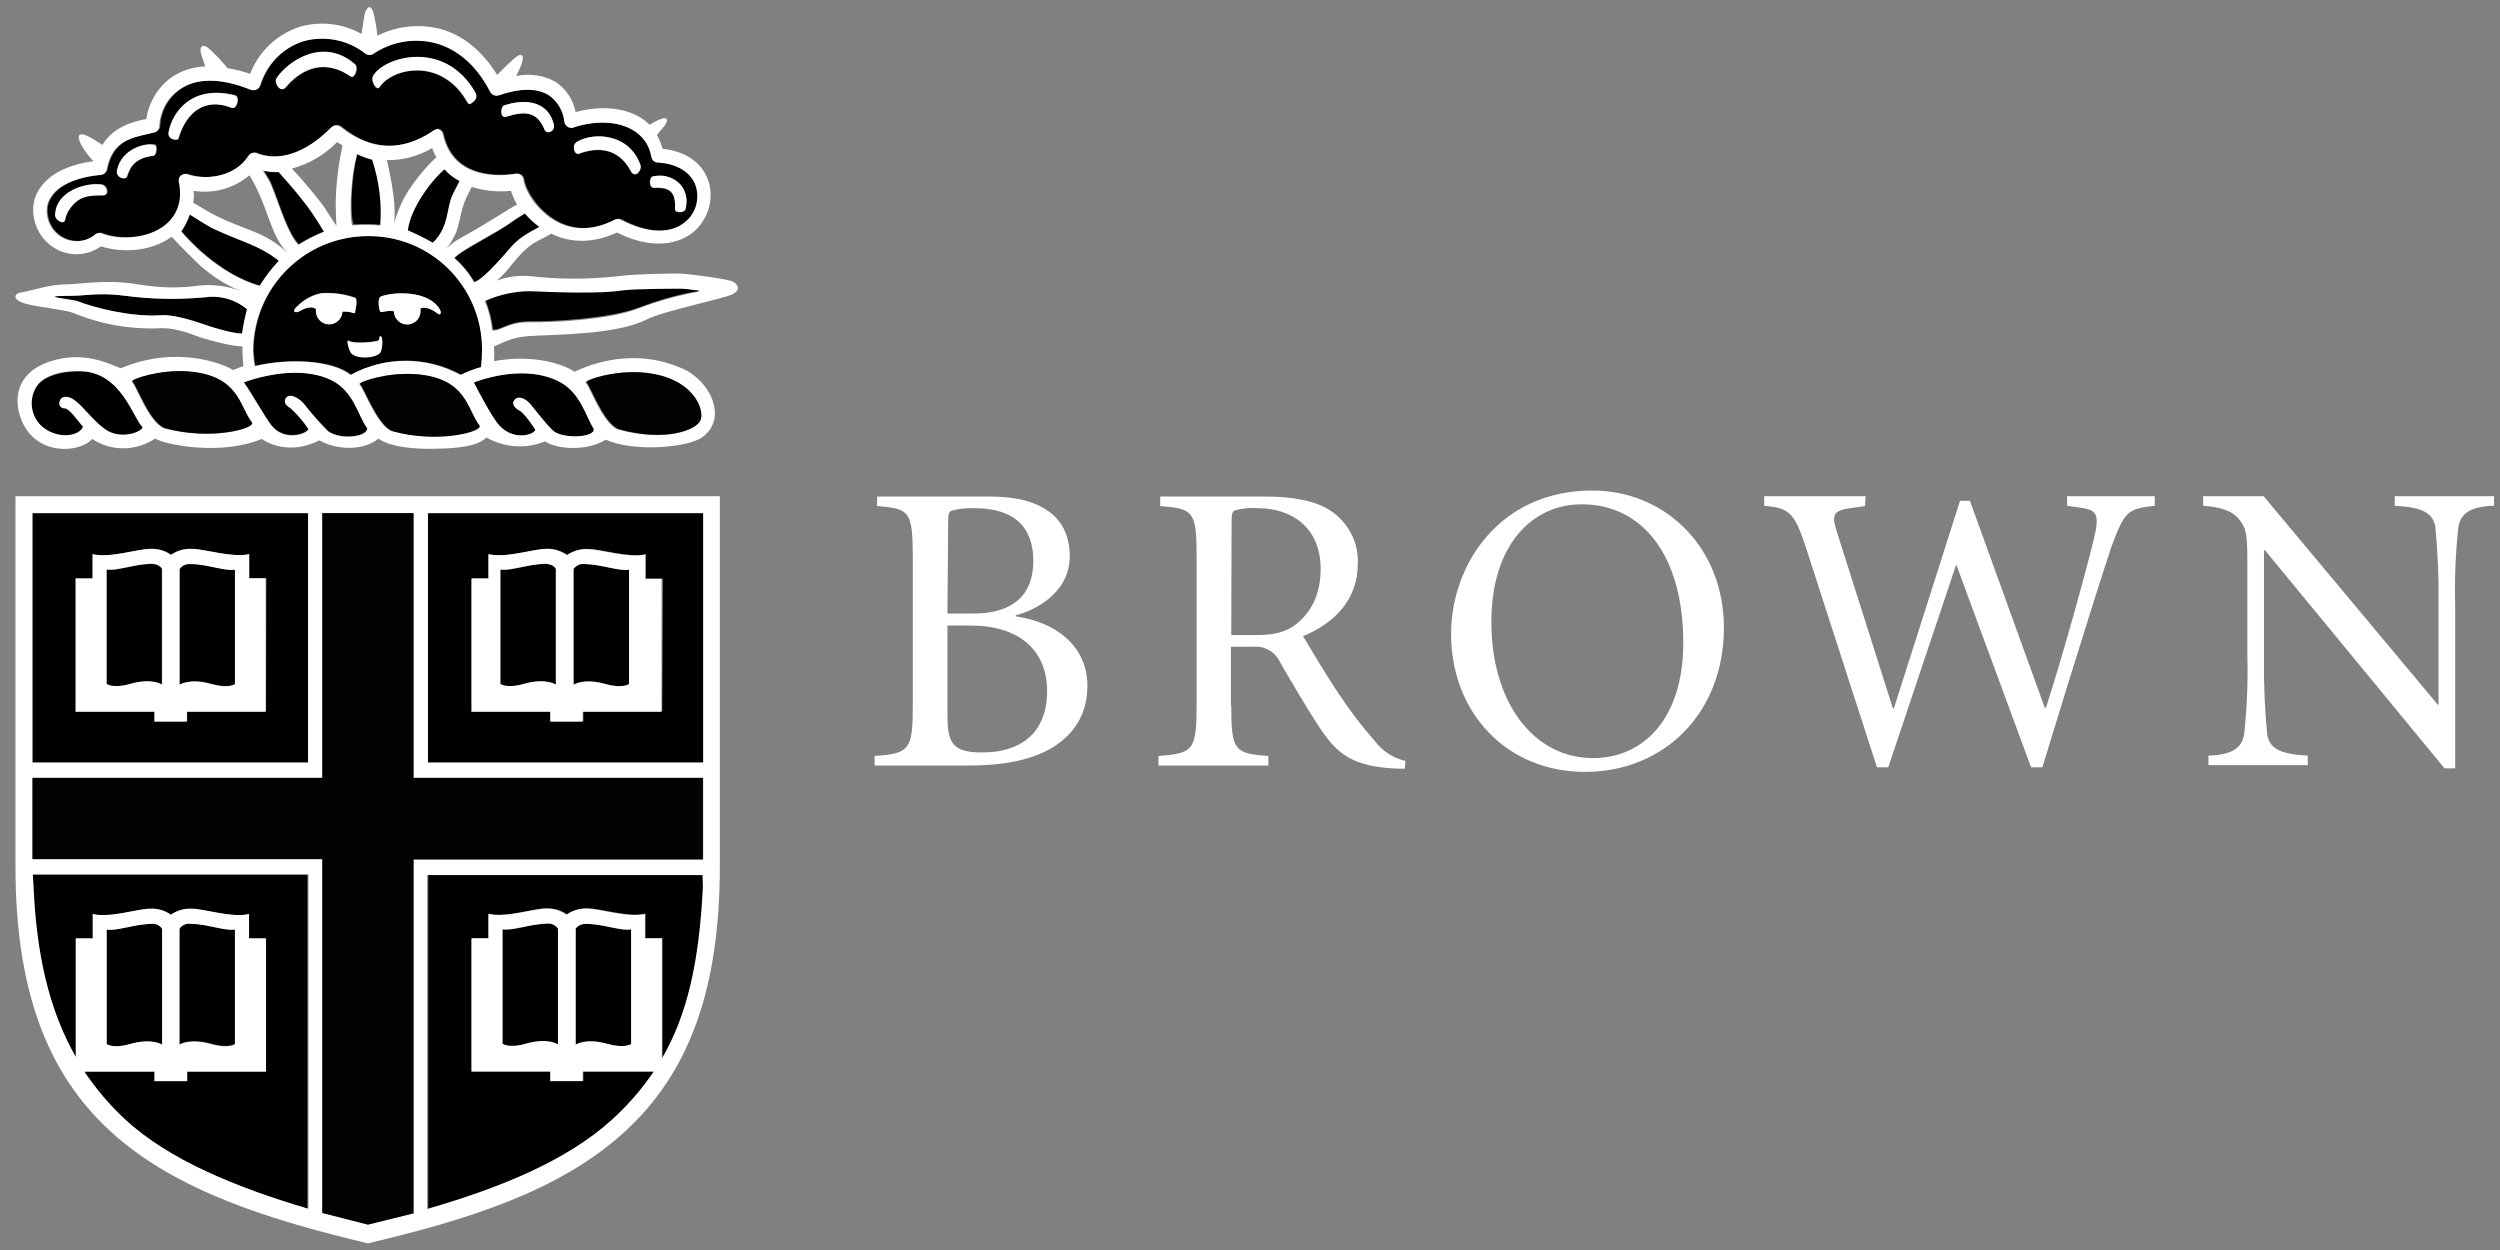 <svg xmlns="http://www.w3.org/2000/svg" width="152" height="76" viewBox="0 0 152 76" fill="none"><rect x="0" y="0" width="152" height="76" fill="#808080" stroke="none"/><path fill-rule="evenodd" clip-rule="evenodd" d="M149.274 46.715H148.629L137.713 33.457H137.649V39.86C137.627 41.45 137.692 43.062 137.842 44.63C137.971 45.512 138.637 45.855 140.313 45.941V46.522H134.275V45.941C135.65 45.898 136.317 45.512 136.445 44.63C136.617 43.04 136.682 41.45 136.639 39.86V34.402C136.639 32.597 136.617 32.189 136.166 31.609C135.715 31.028 135.006 30.835 133.953 30.749V30.169H137.627L148.221 42.847H148.264V36.83C148.286 35.24 148.221 33.629 148.071 32.06C147.942 31.179 147.254 30.835 145.599 30.749V30.169H151.638V30.749C150.262 30.792 149.596 31.179 149.467 32.06C149.295 33.65 149.231 35.24 149.274 36.83V46.715ZM113.388 30.77L112.615 30.878C111.476 31.028 111.326 31.243 111.691 32.361L115.086 43.062H115.151L119.169 30.448H119.77L124.326 43.04H124.39C125.422 39.86 126.883 34.553 127.313 32.748C127.657 31.286 127.528 30.985 126.41 30.857L125.68 30.749V30.169H131.009V30.749C129.354 30.942 129.182 31.05 128.344 33.328C128.129 33.951 126.281 39.731 124.176 46.65H123.488L118.954 34.359L118.911 34.402L114.807 46.65H114.119L109.757 33.156C109.069 31.071 108.704 30.899 107.264 30.749V30.169H113.431L113.388 30.77ZM96.155 30.663C93.189 30.663 90.675 33.091 90.675 37.819C90.675 42.675 93.211 46.092 96.864 46.092C99.872 46.092 102.343 43.749 102.343 39.087C102.343 33.629 99.743 30.642 96.155 30.663ZM104.815 38.141C104.815 43.384 101.162 46.93 96.37 46.93C91.578 46.93 88.226 43.298 88.226 38.549C88.226 34.316 91.191 29.825 96.799 29.825C101.14 29.804 104.793 33.177 104.815 38.141ZM74.86 38.614H76.321C77.353 38.614 78.148 38.485 78.835 37.926C79.91 37.067 80.296 35.842 80.296 34.596C80.296 31.952 78.384 30.899 76.514 30.899C76.042 30.857 75.569 30.899 75.096 31.028C74.946 31.071 74.881 31.2 74.881 31.716L74.86 38.614ZM74.86 42.89C74.86 45.641 75.053 45.812 77.116 45.963V46.543H70.433V45.963C72.539 45.812 72.754 45.619 72.754 42.89V33.843C72.754 31.093 72.561 30.921 70.541 30.77V30.19H76.923C78.534 30.19 79.974 30.427 80.898 31.05C81.972 31.759 82.617 32.984 82.553 34.273C82.553 36.358 81.263 37.84 79.222 38.678C79.673 39.43 80.705 41.171 81.457 42.267C82.101 43.234 82.789 44.158 83.563 45.017C84.014 45.641 84.68 46.092 85.454 46.264L85.411 46.736H85.067C82.187 46.65 81.285 45.769 80.339 44.394C79.566 43.255 78.491 41.407 77.804 40.225C77.524 39.624 76.88 39.258 76.214 39.323H74.838V42.89H74.86ZM57.605 38.034V43.513C57.605 45.211 57.949 45.769 59.775 45.748C61.881 45.748 63.664 44.695 63.664 42.03C63.664 39.28 61.645 38.034 59.066 38.034H57.605ZM57.605 37.303H59.195C61.602 37.303 62.826 36.164 62.826 34.101C62.826 32.597 62.203 30.899 59.238 30.899C58.765 30.878 58.314 30.921 57.863 31.05C57.712 31.093 57.648 31.2 57.648 31.695L57.605 37.303ZM60.054 30.19C61.859 30.19 62.891 30.491 63.729 31.071C64.567 31.652 65.04 32.576 65.04 33.822C65.04 36.035 62.955 37.11 61.752 37.41V37.475C64.051 37.797 66.114 39.172 66.114 41.708C66.114 43.492 65.233 44.76 63.772 45.576C62.483 46.264 60.871 46.543 58.959 46.543H53.178V45.963C55.284 45.812 55.499 45.619 55.499 42.89V33.843C55.477 31.093 55.327 30.921 53.328 30.77V30.19H60.054Z" fill="white"></path><path fill-rule="evenodd" clip-rule="evenodd" d="M42.283 17.577C42.004 17.534 41.703 17.512 41.424 17.491C41.037 17.491 38.545 17.491 37.857 17.598C36.46 17.813 33.753 17.706 32.27 17.641C31.325 17.641 30.379 17.834 29.519 18.243C29.756 18.823 29.906 19.425 29.971 20.026C30.443 20.112 30.895 19.511 32.248 19.532C33.645 19.553 37.105 19.36 38.845 18.694C39.92 18.286 41.016 17.963 42.133 17.748C42.413 17.727 42.885 17.684 42.283 17.577ZM16.97 15.836C15.767 14.869 14.649 14.654 12.887 13.838C12.501 13.644 12.135 13.408 11.792 13.171C11.749 13.129 11.663 13.085 11.555 13.021C11.448 13.386 11.276 13.73 11.04 14.053C11.319 14.396 13.296 16.653 15.81 17.362C16.154 16.825 16.541 16.309 16.97 15.836ZM15.058 18.801C14.349 18.221 13.446 17.942 12.544 18.071C10.911 18.221 9.277 18.2 7.666 17.985C6.119 17.77 5.152 17.985 4.378 17.985C2.014 17.985 4.443 18.2 4.722 18.307C5.839 18.737 8.074 19.296 9.836 19.167C10.696 19.102 12.135 19.64 12.372 19.704C12.995 19.94 14.155 20.306 14.778 20.284C14.843 19.79 14.929 19.296 15.058 18.801ZM31.948 12.978C31.776 13.085 31.346 13.322 31.195 13.451C30.229 14.181 28.144 15.17 27.65 15.686C28.123 16.094 28.531 16.588 28.853 17.147C29.09 17.147 29.756 16.61 31.11 15.02C31.539 14.525 31.991 14.246 32.829 13.795C32.506 13.558 32.206 13.279 31.948 12.978ZM27.027 10.292C26.21 10.98 24.964 12.656 24.792 14.009C25.329 14.224 25.823 14.482 26.318 14.762C27.328 13.773 27.113 12.677 27.521 11.839C27.65 11.56 27.8 11.28 27.951 11.023C27.607 10.829 27.285 10.593 27.027 10.292ZM29.326 21.316C29.369 17.512 26.318 14.396 22.514 14.353C22.471 14.353 22.428 14.353 22.385 14.353C18.539 14.353 15.423 17.469 15.423 21.316C15.445 21.638 15.466 21.939 15.53 22.24C17.529 21.767 20.194 21.853 21.354 22.777C23.438 21.638 25.952 21.638 28.037 22.777C28.424 22.583 28.853 22.433 29.283 22.304C29.305 21.982 29.326 21.638 29.326 21.316ZM20.838 18.93C20.817 19.382 20.43 19.725 20 19.704C19.549 19.683 19.205 19.296 19.227 18.866V18.78C19.162 18.672 18.797 18.565 18.26 18.887C17.98 19.059 17.679 18.93 18.152 18.544C18.539 18.178 19.012 17.92 19.549 17.813C20.258 17.77 20.946 17.856 21.612 18.092C21.784 18.157 21.612 19.038 21.569 19.038C21.332 18.952 21.096 18.909 20.838 18.93ZM23.159 21.358C23.009 21.767 21.547 21.896 21.289 21.358C21.182 21.144 21.032 20.585 21.225 20.714C21.547 20.907 22.729 20.778 22.944 20.714C23.159 20.649 23.009 20.392 23.137 20.434C23.266 20.434 23.288 20.972 23.159 21.358ZM26.597 19.059C26.232 18.759 25.759 18.63 25.566 18.759V18.823C25.609 19.274 25.308 19.661 24.857 19.725C24.405 19.768 24.018 19.468 23.954 19.016C23.954 18.995 23.954 18.995 23.954 18.973V18.93C23.675 18.844 23.202 18.995 23.137 18.973C23.073 18.952 22.901 18.135 23.159 18.028C23.846 17.748 26.103 17.598 26.769 18.866C26.833 19.016 26.79 19.21 26.597 19.059ZM23.159 13.666C23.266 12.312 23.094 10.958 22.665 9.669C22.342 9.583 22.041 9.475 21.741 9.325C21.547 10.099 21.44 10.872 21.397 11.667C21.354 12.355 21.375 13.408 21.504 13.644C22.041 13.601 22.622 13.601 23.159 13.666ZM16.025 10.335L16.369 10.894C16.755 11.56 17.378 14.031 18.174 14.848C18.668 14.525 19.205 14.267 19.742 14.053C19.42 13.515 19.076 12.978 18.711 12.484C17.765 11.216 17.078 10.55 16.992 10.421C16.669 10.421 16.347 10.399 16.025 10.335Z" fill="black"></path><path fill-rule="evenodd" clip-rule="evenodd" d="M30.551 56.514V63.497C30.551 63.497 30.916 63.776 31.969 63.497C33.323 63.11 33.925 63.54 33.925 63.54V56.471C33.774 56.234 33.473 56.127 33.215 56.17C32.184 56.191 31.153 56.621 30.551 56.514ZM33.087 34.294C32.055 34.316 31.024 34.746 30.422 34.638V41.622C30.422 41.622 30.809 41.901 31.84 41.622C33.194 41.235 33.796 41.665 33.796 41.665V34.595C33.796 34.595 33.645 34.273 33.087 34.294ZM34.999 56.471V63.519C34.999 63.519 35.601 63.089 36.954 63.476C37.986 63.776 38.373 63.476 38.373 63.476V56.514C37.771 56.621 36.761 56.213 35.708 56.17C35.149 56.148 34.999 56.471 34.999 56.471ZM9.858 63.497V56.471C9.707 56.234 9.406 56.127 9.149 56.17C8.117 56.191 7.086 56.621 6.484 56.514V63.497C6.484 63.497 6.849 63.776 7.902 63.497C9.256 63.11 9.858 63.519 9.858 63.497ZM11.641 34.316C11.362 34.273 11.082 34.38 10.932 34.617V41.622C10.932 41.622 11.534 41.192 12.887 41.579C13.919 41.88 14.306 41.579 14.306 41.579V34.617C13.704 34.724 12.694 34.316 11.641 34.273M35.579 34.294C35.3 34.252 35.02 34.359 34.87 34.595V41.622C34.87 41.622 35.472 41.192 36.825 41.579C37.857 41.88 38.244 41.579 38.244 41.579V34.617C37.642 34.746 36.632 34.337 35.579 34.294ZM12.866 63.454C13.897 63.755 14.284 63.454 14.284 63.454V56.492C13.682 56.599 12.673 56.191 11.62 56.148C11.34 56.105 11.061 56.213 10.911 56.449V63.497C10.889 63.497 11.491 63.089 12.866 63.454ZM9.127 34.294C8.096 34.316 7.064 34.746 6.462 34.638V41.622C6.462 41.622 6.849 41.901 7.881 41.622C9.234 41.235 9.836 41.665 9.836 41.665V34.595C9.836 34.595 9.686 34.273 9.127 34.294ZM20.108 23.078C18.646 22.39 16.562 22.626 14.821 23.228C15.294 23.873 16.111 25.377 16.519 25.871C17.314 26.838 18.689 26.344 18.754 26.064C18.453 25.592 18.066 25.162 17.636 24.775C17.378 24.625 17.228 24.388 17.378 24.195C17.615 23.851 18.195 24.195 18.496 24.56C18.947 25.14 19.441 25.699 19.957 26.215C20.817 26.795 22.45 26.494 22.299 26C21.762 25.269 21.504 23.744 20.108 23.078ZM30.401 25.914C31.282 26.817 32.485 26.43 32.549 26.129C32.442 25.957 31.883 25.119 31.561 24.947C31.303 24.797 31.11 24.56 31.26 24.345C31.496 24.002 31.991 24.238 32.291 24.625C32.592 24.99 33.452 26.108 33.753 26.279C34.526 26.709 36.245 26.559 36.095 26.064C35.622 25.312 35.3 23.808 33.882 23.142C32.42 22.454 30.529 22.626 28.789 23.25C29.133 23.873 29.949 25.463 30.401 25.914ZM4.915 22.583C3.626 22.562 2.573 22.927 2.186 23.572C1.671 24.453 1.95 25.57 2.788 26.129C3.905 26.795 4.958 26.365 5.044 25.957C4.743 25.613 4.206 24.84 3.927 24.84C3.497 24.84 3.54 24.281 3.841 24.174C4.593 23.937 5.302 25.334 6.377 26.108C7.322 26.795 8.676 26.279 8.676 26.021C8.096 25.463 7.408 22.648 4.915 22.583ZM11.082 10.636C11.211 10.55 11.362 10.528 11.491 10.593C12.673 10.98 14.37 10.722 15.165 9.454C15.273 9.282 15.488 9.218 15.681 9.304C16.497 9.647 18.174 9.798 20.215 7.713C20.387 7.563 20.623 7.563 20.795 7.713C22.579 9.153 24.448 9.239 26.339 7.971C26.447 7.885 26.597 7.799 26.726 7.842C26.855 7.907 26.962 8.014 26.984 8.143C27.585 10.937 30.508 10.679 31.389 10.55C31.625 10.507 31.84 10.657 31.883 10.894C31.969 11.538 32.7 12.806 33.946 13.472C35.02 14.031 36.181 13.988 37.427 13.343C37.556 13.279 37.706 13.279 37.814 13.343C39.404 14.181 40.822 14.246 41.725 13.472C42.348 12.957 42.606 12.097 42.37 11.302C42.09 10.464 41.252 9.927 40.049 9.862C39.855 9.862 39.683 9.712 39.662 9.518C39.554 8.852 39.146 8.251 38.566 7.907C37.642 7.348 36.267 7.284 34.913 7.735C34.698 7.799 34.44 7.692 34.376 7.456C34.376 7.434 34.354 7.413 34.354 7.391C34.29 6.725 33.946 6.123 33.387 5.758C32.7 5.328 31.668 5.35 30.358 5.779C30.164 5.844 29.949 5.758 29.842 5.565C29.025 3.974 27.865 2.965 26.49 2.599C25.2 2.277 23.846 2.513 22.751 3.244C22.6 3.351 22.407 3.351 22.256 3.244C21.182 2.406 19.785 2.105 18.474 2.492C17.207 2.9 16.24 3.91 15.853 5.178C15.767 5.393 15.53 5.522 15.316 5.436H15.294C13.425 4.684 11.899 4.705 10.868 5.5C10.223 5.994 9.815 6.746 9.75 7.563C9.772 7.778 9.643 7.971 9.428 8.036L8.977 8.143C7.945 8.38 6.871 8.616 6.548 10.271C6.505 10.464 6.355 10.593 6.183 10.614C4.378 10.786 3.196 11.474 2.938 12.441C2.788 13.171 3.089 13.945 3.733 14.353C4.4 14.783 5.259 14.74 5.861 14.224C5.968 14.138 6.14 14.117 6.269 14.181C7.322 14.59 9.041 14.504 10.094 13.666C10.846 13.064 11.147 12.162 10.975 11.001C10.954 10.851 10.996 10.7 11.125 10.614L11.082 10.636ZM39.683 10.743C40.758 10.485 42.047 11.28 41.682 12.72C41.617 12.978 41.016 12.978 41.037 12.72C41.123 11.517 40.543 11.409 39.748 11.431C39.426 11.431 39.447 10.786 39.683 10.743ZM35.106 8.616C36.138 8.014 38.287 8.122 38.953 10.034C39.06 10.357 38.63 10.915 38.373 10.421C37.578 8.938 36.267 8.96 35.192 9.368C34.934 9.432 34.72 8.831 35.106 8.616ZM30.615 6.424C31.582 6.08 33.237 5.93 33.667 7.542C33.796 7.993 33.237 8.208 33.108 7.885C32.657 6.725 31.819 6.768 30.809 7.09C30.358 7.241 30.486 6.467 30.615 6.424ZM22.708 4.598C23.395 3.459 27.048 2.406 28.896 5.629C29.09 5.973 28.832 6.188 28.617 6.317C28.466 6.424 28.381 6.188 28.273 6.016C26.683 3.502 23.804 4.168 23.052 5.328C22.901 5.565 22.471 4.92 22.686 4.598H22.708ZM16.82 4.791C17.465 3.781 19.656 2.212 21.612 3.931C21.827 4.125 21.569 4.834 21.332 4.662C19.549 3.437 18.152 4.426 17.4 5.307C17.056 5.715 16.669 5.027 16.82 4.791ZM6.334 11.861C5.581 11.861 5.001 11.861 4.464 12.441C3.927 13.021 4.034 13.386 3.927 13.472C3.819 13.558 3.39 13.365 3.39 13.064C3.411 11.646 5.152 11.087 6.162 11.194C6.57 11.238 6.677 11.839 6.334 11.861ZM9.363 9.454C8.267 9.583 7.945 10.099 7.752 10.722C7.666 10.958 7.064 10.786 7.15 10.335C7.429 9.003 8.891 8.659 9.428 8.788C9.6 8.809 9.557 9.432 9.363 9.454ZM10.287 8.014C10.502 6.832 11.663 5.113 14.306 5.779C14.628 5.865 14.435 6.682 14.091 6.553C12.157 5.801 11.19 7.262 10.868 8.423C10.846 8.573 10.201 8.508 10.287 8.014Z" fill="black"></path><path fill-rule="evenodd" clip-rule="evenodd" d="M26.017 73.489C30.229 72.264 34.419 70.631 37.255 68.053C38.222 67.193 39.06 66.205 39.791 65.13H35.472V65.71H33.495V65.13H28.703V57.029H29.734V55.547C30.766 55.804 32.463 55.224 33.215 55.224C33.667 55.203 34.118 55.332 34.483 55.59C34.849 55.332 35.3 55.203 35.751 55.224C36.503 55.224 38.201 55.783 39.254 55.547V57.029H40.285V64.335C41.832 61.671 42.563 58.404 42.799 53.827L42.778 53.14H26.038V73.446M1.971 46.349H18.732V31.2H1.971V46.349ZM16.175 43.234H11.383V43.835H9.406V43.234H4.614V35.154H5.646V33.693C6.677 33.951 8.375 33.37 9.148 33.37C9.6 33.349 10.051 33.478 10.416 33.736C10.782 33.478 11.233 33.349 11.684 33.37C12.436 33.37 14.134 33.929 15.165 33.693V35.175H16.197L16.175 43.234ZM26.017 46.349H42.756V31.2H26.017V46.371V46.349ZM40.264 43.234H35.472V43.835H33.495V43.234H28.703V35.154H29.734V33.693C30.766 33.951 32.463 33.37 33.237 33.37C33.688 33.349 34.139 33.478 34.505 33.736C34.87 33.478 35.321 33.349 35.773 33.37C36.525 33.37 38.222 33.929 39.275 33.693V35.175H40.307L40.264 43.234Z" fill="black"></path><path fill-rule="evenodd" clip-rule="evenodd" d="M4.593 64.292V57.072H5.624V55.589C6.656 55.847 8.353 55.267 9.106 55.267C9.557 55.246 10.008 55.374 10.373 55.632C10.739 55.374 11.19 55.246 11.641 55.267C12.393 55.267 14.091 55.826 15.122 55.589V57.072H16.154V65.152H11.34V65.732H9.363V65.152H5.087C5.775 66.205 6.613 67.172 7.537 68.031C10.201 70.524 14.392 72.221 18.689 73.489V53.183H1.95L1.993 53.827C2.165 58.018 2.96 61.434 4.593 64.292Z" fill="black"></path><path fill-rule="evenodd" clip-rule="evenodd" d="M44.604 17.147C44.346 16.953 41.682 16.631 41.274 16.631C40.865 16.631 38.566 16.653 37.685 16.782C35.837 16.996 33.989 16.996 32.163 16.782C31.496 16.738 30.83 16.825 30.207 17.061C30.336 16.953 30.465 16.825 30.594 16.695C31.131 16.158 31.711 15.127 32.764 14.611C33.022 14.482 33.28 14.353 33.516 14.203C34.397 14.654 35.794 14.934 37.513 14.138C40.092 15.428 41.639 14.547 42.176 14.095C42.821 13.537 43.208 12.72 43.208 11.882C43.208 11.581 43.164 11.302 43.079 11.023C42.713 9.905 41.703 9.196 40.285 9.046C40.199 8.745 40.092 8.466 39.941 8.208C40.07 8.036 40.221 7.864 40.371 7.692C40.5 7.542 40.908 6.832 39.791 7.413L39.49 7.584C39.34 7.413 39.146 7.284 38.953 7.155C37.9 6.51 36.46 6.424 34.999 6.811C34.849 6.059 34.419 5.414 33.796 4.984C33.065 4.576 32.206 4.447 31.389 4.619C31.453 4.469 31.496 4.361 31.561 4.254C31.991 3.351 31.754 3.136 31.303 3.523C30.787 3.974 30.486 4.297 30.229 4.555C29.326 3.093 28.123 2.105 26.704 1.74C25.437 1.439 24.104 1.589 22.944 2.169C22.901 1.697 22.815 1.245 22.708 0.794C22.493 0.064 22.213 0.644 22.17 0.859L21.977 2.062C20.838 1.417 19.463 1.267 18.217 1.632C16.841 2.083 15.724 3.136 15.208 4.49C14.757 4.34 14.306 4.211 13.833 4.146C13.489 3.717 13.102 3.308 12.694 2.943C12.35 2.642 12.049 2.793 12.264 3.394C12.35 3.631 12.415 3.845 12.479 4.039C11.706 4.06 10.932 4.318 10.309 4.791C9.535 5.393 9.041 6.274 8.891 7.241L8.762 7.262C7.967 7.434 6.892 7.735 6.226 8.809L5.99 8.659C3.991 7.327 4.915 9.046 5.689 9.798C3.024 10.163 2.272 11.452 2.079 12.204C2.036 12.398 2.014 12.591 2.014 12.785C2.036 13.687 2.466 14.525 3.218 15.019C4.099 15.621 5.281 15.6 6.14 14.976C7.386 15.385 9.17 15.32 10.438 14.396C11.168 15.191 11.77 15.75 12.092 16.072C12.845 16.76 13.704 17.319 14.649 17.706C13.833 17.383 12.952 17.276 12.092 17.362C9.965 17.663 8.547 17.276 7.644 17.19C6.14 17.039 4.593 17.297 3.841 17.297C3.067 17.297 1.885 17.684 1.327 17.77C0.768 17.856 0.768 18.264 1.606 18.479C2.444 18.694 4.013 18.844 4.421 19.016C6.076 19.704 7.838 20.026 9.621 19.962C10.76 19.876 11.899 20.434 12.2 20.52C12.758 20.692 14.155 21.079 14.736 21.058C14.736 21.466 14.757 21.853 14.8 22.261C14.585 22.326 14.392 22.411 14.177 22.497C13.532 22.111 10.739 20.972 7.343 22.39C6.634 22.132 5.109 21.294 3.024 21.982C0.446 22.841 0.875 25.183 1.714 26.258C2.852 27.719 4.98 27.418 5.603 26.688C6.763 27.461 8.267 27.44 9.428 26.666C10.116 27.053 13.403 27.719 15.917 26.688C16.261 26.945 17.636 27.676 19.42 26.774C20.451 27.375 22.127 27.418 23.009 26.666C23.331 26.924 24.276 27.311 26.275 27.289C28.681 27.268 29.24 26.902 29.584 26.602C30.68 27.225 31.969 27.311 33.13 26.838C34.032 27.397 35.837 27.375 36.825 26.731C38.609 27.526 41.854 27.182 42.67 26.602C44.132 25.592 43.422 23.529 41.811 22.562C38.652 20.972 35.73 22.218 34.934 22.605C34.011 21.982 32.055 21.573 30.035 21.96C30.057 21.681 30.057 21.423 30.035 21.144C30.035 21.122 30.035 21.079 30.035 21.058C30.443 20.929 31.002 20.499 32.163 20.434C33.731 20.327 37.449 20.37 39.318 19.425C40.371 18.887 44.067 18.157 44.561 17.877C45.056 17.598 44.862 17.319 44.604 17.147ZM31.067 15.019C29.734 16.588 29.047 17.147 28.81 17.147C28.488 16.588 28.08 16.094 27.607 15.686C28.08 15.148 30.186 14.181 31.153 13.451C31.303 13.343 31.711 13.085 31.905 12.978C32.163 13.279 32.463 13.558 32.786 13.795C31.948 14.246 31.496 14.525 31.067 15.019ZM11.77 11.603C12.995 11.796 14.22 11.452 15.165 10.657C16.326 12.527 16.369 14.224 17.486 15.385C16.068 14.009 14.821 14.031 12.78 12.935C12.436 12.742 11.899 12.398 11.749 12.333C11.77 12.162 11.792 11.968 11.792 11.796C11.77 11.732 11.77 11.667 11.77 11.603ZM20.451 13.687L20.473 13.752C20.473 13.752 19.85 12.828 19.785 12.699C19.57 12.376 19.291 12.054 18.99 11.667C18.582 11.173 18.174 10.7 17.744 10.249C18.797 9.97 19.742 9.411 20.494 8.637C20.602 8.723 20.709 8.766 20.817 8.831C20.774 9.11 20.731 9.368 20.666 9.647C20.516 10.528 20.43 11.409 20.408 12.29C20.408 12.763 20.43 13.214 20.451 13.687ZM18.668 12.527C19.033 13.021 19.377 13.558 19.699 14.095C19.141 14.31 18.625 14.59 18.131 14.89C17.357 14.074 16.734 11.603 16.326 10.937L15.982 10.378C16.304 10.442 16.626 10.485 16.949 10.464C17.013 10.571 17.701 11.259 18.668 12.527ZM22.342 14.353C26.146 14.31 29.262 17.362 29.305 21.165C29.305 21.208 29.305 21.251 29.305 21.294C29.305 21.638 29.283 21.982 29.24 22.326C28.81 22.433 28.402 22.605 27.994 22.798C25.909 21.659 23.395 21.659 21.311 22.798C20.129 21.874 17.486 21.788 15.488 22.261C15.423 21.96 15.402 21.638 15.38 21.337C15.402 17.491 18.496 14.375 22.342 14.353C22.342 14.375 22.342 14.375 22.342 14.353ZM21.354 11.71C21.397 10.915 21.504 10.142 21.698 9.368C21.998 9.518 22.299 9.626 22.622 9.712C23.051 11.001 23.223 12.355 23.116 13.709C22.557 13.666 21.998 13.666 21.418 13.709C21.311 13.472 21.289 12.419 21.354 11.71ZM27.521 11.839C27.134 12.677 27.328 13.773 26.318 14.762C25.823 14.482 25.308 14.224 24.792 14.009C24.942 12.677 26.21 10.98 27.027 10.292C27.285 10.593 27.607 10.829 27.951 11.001C27.8 11.302 27.65 11.56 27.521 11.839ZM28.574 11.581C28.595 11.517 28.638 11.452 28.681 11.366C29.455 11.603 30.25 11.689 31.067 11.603C31.153 11.882 31.282 12.162 31.432 12.441C31.024 12.634 29.82 13.472 28.058 14.439C27.736 14.611 27.414 14.848 27.156 15.105C27.392 14.805 27.585 14.461 27.736 14.117C28.037 13.3 27.972 12.656 28.574 11.581ZM24.298 12.613C24.169 12.935 24.04 13.279 23.954 13.623C24.104 12.591 23.825 11.066 23.524 9.733C24.491 9.755 25.437 9.497 26.275 9.003C26.339 9.196 26.425 9.389 26.533 9.561C26.017 10.013 24.792 11.366 24.298 12.613ZM10.03 13.687C8.998 14.525 7.279 14.611 6.205 14.203C6.076 14.138 5.925 14.16 5.796 14.246C5.195 14.762 4.335 14.805 3.669 14.375C3.046 13.966 2.723 13.193 2.874 12.462C3.132 11.474 4.292 10.808 6.119 10.636C6.312 10.614 6.462 10.485 6.484 10.292C6.806 8.637 7.881 8.401 8.912 8.165L9.363 8.057C9.578 8.014 9.707 7.799 9.686 7.584C9.75 6.768 10.137 6.016 10.803 5.522C11.835 4.727 13.36 4.705 15.23 5.457C15.337 5.5 15.466 5.5 15.573 5.457C15.681 5.414 15.767 5.328 15.81 5.199C16.197 3.931 17.164 2.921 18.431 2.513C19.742 2.148 21.16 2.427 22.213 3.265C22.364 3.373 22.557 3.373 22.708 3.265C23.803 2.535 25.157 2.298 26.447 2.621C27.822 2.986 28.982 3.996 29.799 5.586C29.906 5.779 30.121 5.865 30.314 5.801C31.604 5.35 32.635 5.35 33.344 5.779C33.882 6.145 34.247 6.746 34.311 7.413C34.354 7.649 34.569 7.799 34.784 7.778C34.806 7.778 34.827 7.778 34.849 7.756C36.224 7.305 37.578 7.37 38.502 7.928C39.082 8.272 39.49 8.852 39.597 9.54C39.641 9.733 39.791 9.884 39.984 9.884C41.166 9.948 42.026 10.485 42.305 11.323C42.541 12.118 42.305 12.957 41.66 13.494C40.758 14.246 39.34 14.203 37.749 13.365C37.62 13.3 37.47 13.3 37.363 13.365C36.138 13.988 34.956 14.053 33.882 13.494C32.635 12.849 31.905 11.581 31.819 10.915C31.776 10.679 31.561 10.528 31.325 10.571C30.443 10.722 27.543 10.958 26.919 8.165C26.898 8.014 26.79 7.907 26.662 7.864C26.533 7.821 26.382 7.907 26.275 7.993C24.384 9.239 22.514 9.153 20.731 7.735C20.559 7.584 20.322 7.584 20.151 7.735C18.109 9.798 16.433 9.647 15.617 9.325C15.423 9.239 15.208 9.304 15.101 9.475C14.306 10.722 12.608 10.98 11.426 10.614C11.297 10.55 11.147 10.571 11.018 10.657C10.889 10.743 10.846 10.894 10.868 11.044C11.104 12.162 10.803 13.064 10.03 13.687ZM11.018 14.074C11.233 13.752 11.405 13.408 11.534 13.043C11.641 13.107 11.727 13.171 11.77 13.193C12.135 13.429 12.501 13.644 12.866 13.859C14.628 14.697 15.745 14.89 16.949 15.857C16.519 16.33 16.111 16.825 15.788 17.383C13.253 16.674 11.276 14.418 11.018 14.074ZM12.329 19.704C12.071 19.618 10.631 19.102 9.793 19.167C8.031 19.296 5.796 18.737 4.679 18.307C4.4 18.2 1.971 17.985 4.335 17.985C5.109 17.985 6.054 17.77 7.623 17.985C9.234 18.2 10.868 18.221 12.501 18.071C13.403 17.942 14.327 18.221 15.015 18.801C14.886 19.296 14.778 19.79 14.714 20.284C14.091 20.263 12.952 19.919 12.329 19.704ZM6.376 26.086C5.302 25.312 4.593 23.916 3.841 24.152C3.54 24.259 3.497 24.818 3.927 24.818C4.228 24.818 4.743 25.592 5.044 25.936C4.958 26.344 3.905 26.795 2.788 26.107C1.928 25.549 1.671 24.431 2.186 23.55C2.552 22.884 3.626 22.519 4.915 22.562C7.386 22.626 8.096 25.441 8.676 25.957C8.654 26.258 7.322 26.774 6.376 26.086ZM9.965 26.043C9.02 25.635 8.289 23.464 8.01 23.206C7.902 23.099 9.664 22.454 11.448 22.605C14.499 22.863 14.521 24.754 15.273 25.699C15.573 26.043 12.823 26.817 9.965 26.043ZM19.957 26.236C19.441 25.721 18.947 25.162 18.496 24.582C18.195 24.216 17.615 23.873 17.378 24.216C17.228 24.431 17.378 24.668 17.636 24.797C18.066 25.183 18.431 25.613 18.754 26.086C18.689 26.387 17.335 26.881 16.519 25.892C16.111 25.377 15.294 23.894 14.821 23.25C16.562 22.626 18.625 22.39 20.108 23.099C21.526 23.765 21.762 25.291 22.321 26.021C22.45 26.516 20.817 26.817 19.957 26.236ZM23.803 26.215C22.88 25.807 22.127 23.636 21.848 23.357C21.741 23.25 23.503 22.605 25.286 22.755C28.338 23.013 28.359 24.904 29.111 25.85C29.412 26.193 26.662 26.967 23.825 26.172L23.803 26.215ZM39.06 22.669C42.112 22.927 42.842 24.947 42.541 25.592C42.283 26.172 40.392 26.902 37.556 26.107C36.611 25.699 35.88 23.529 35.601 23.25C35.515 23.142 37.277 22.497 39.06 22.669ZM33.882 23.142C35.3 23.808 35.601 25.312 36.095 26.064C36.224 26.559 34.526 26.709 33.753 26.279C33.452 26.107 32.592 24.99 32.291 24.625C31.991 24.238 31.496 24.002 31.26 24.345C31.11 24.56 31.282 24.797 31.561 24.947C31.905 25.119 32.442 25.957 32.549 26.129C32.485 26.43 31.282 26.817 30.401 25.914C29.949 25.463 29.133 23.873 28.81 23.25C30.529 22.626 32.42 22.454 33.882 23.142ZM42.09 17.813C40.973 18.028 39.877 18.35 38.802 18.758C37.062 19.446 33.624 19.618 32.206 19.596C30.873 19.575 30.401 20.177 29.928 20.091C29.863 19.468 29.713 18.866 29.477 18.307C30.336 17.92 31.282 17.706 32.227 17.706C33.71 17.77 36.417 17.877 37.814 17.663C38.502 17.555 40.994 17.555 41.381 17.555C41.66 17.555 41.961 17.598 42.24 17.641C42.821 17.684 42.37 17.748 42.09 17.813Z" fill="white"></path><path fill-rule="evenodd" clip-rule="evenodd" d="M23.159 21.38C23.009 21.788 21.547 21.917 21.289 21.38C21.182 21.165 21.032 20.607 21.225 20.735C21.547 20.929 22.729 20.8 22.944 20.735C23.159 20.671 23.009 20.413 23.137 20.456C23.266 20.456 23.288 20.972 23.159 21.38ZM20.817 18.952C20.795 19.403 20.408 19.747 19.979 19.726C19.527 19.704 19.183 19.317 19.205 18.887V18.802C19.141 18.694 18.775 18.587 18.238 18.909C17.959 19.081 17.658 18.952 18.131 18.565C18.517 18.2 18.99 17.942 19.527 17.834C20.236 17.791 20.924 17.878 21.59 18.114C21.762 18.178 21.59 19.059 21.547 19.059C21.311 18.973 21.075 18.93 20.817 18.952ZM41.682 12.699C41.617 12.957 41.016 12.957 41.037 12.699C41.123 11.495 40.543 11.388 39.748 11.409C39.447 11.409 39.468 10.765 39.705 10.722C40.758 10.464 42.026 11.259 41.682 12.699ZM38.351 10.399C37.556 8.917 36.245 8.938 35.171 9.347C34.934 9.433 34.72 8.831 35.085 8.616C36.116 8.014 38.265 8.122 38.931 10.034C39.039 10.335 38.609 10.872 38.351 10.399ZM33.108 7.885C32.657 6.725 31.819 6.768 30.809 7.09C30.336 7.241 30.465 6.467 30.615 6.424C31.582 6.08 33.237 5.93 33.667 7.542C33.796 7.993 33.237 8.208 33.108 7.885ZM28.638 6.295C28.488 6.403 28.402 6.166 28.295 5.994C26.704 3.48 23.825 4.146 23.073 5.307C22.922 5.543 22.493 4.899 22.708 4.576C23.395 3.437 27.048 2.384 28.896 5.608C29.09 5.951 28.832 6.166 28.617 6.295M21.311 4.641C19.527 3.416 18.131 4.404 17.378 5.285C17.035 5.715 16.648 5.006 16.798 4.77C17.443 3.76 19.635 2.191 21.59 3.91C21.805 4.103 21.547 4.813 21.311 4.641ZM14.069 6.553C12.135 5.801 11.168 7.262 10.846 8.423C10.803 8.573 10.158 8.509 10.244 8.036C10.459 6.854 11.62 5.135 14.263 5.801C14.607 5.866 14.413 6.682 14.069 6.553ZM9.32 9.476C8.224 9.604 7.902 10.12 7.709 10.743C7.623 10.98 7.021 10.808 7.107 10.357C7.386 9.024 8.848 8.68 9.385 8.809C9.578 8.831 9.514 9.454 9.32 9.476ZM6.291 11.882C5.538 11.882 4.958 11.882 4.421 12.462C3.905 13.043 3.991 13.408 3.884 13.494C3.776 13.58 3.347 13.386 3.347 13.086C3.368 11.667 5.109 11.109 6.119 11.216C6.527 11.259 6.634 11.861 6.291 11.882Z" fill="white"></path><path fill-rule="evenodd" clip-rule="evenodd" d="M26.017 46.371H42.756V31.2H26.017V46.371ZM1.971 46.371H18.732V31.2H1.971V46.371ZM18.732 73.489C14.435 72.221 10.244 70.524 7.58 68.031C6.656 67.172 5.839 66.205 5.13 65.152H9.406V65.732H11.383V65.152H16.175V57.051H15.144V55.568C14.112 55.826 12.415 55.246 11.663 55.246C11.211 55.224 10.76 55.353 10.395 55.611C10.03 55.353 9.578 55.224 9.127 55.246C8.375 55.246 6.677 55.826 5.646 55.568V57.051H4.614V64.271C2.981 61.413 2.208 57.996 2.036 53.806L1.993 53.161H18.754V73.489H18.732ZM6.484 63.497V56.514C7.086 56.621 8.096 56.213 9.148 56.17C9.428 56.127 9.707 56.234 9.858 56.471V63.519C9.858 63.519 9.256 63.089 7.902 63.476C6.871 63.776 6.484 63.476 6.484 63.476V63.497ZM10.911 63.519V56.471C11.061 56.234 11.362 56.127 11.62 56.17C12.651 56.191 13.682 56.621 14.284 56.514V63.497C14.284 63.497 13.897 63.776 12.866 63.497C11.534 63.11 10.932 63.519 10.911 63.519ZM25.157 73.769L22.385 74.456L19.613 73.747V52.237H1.993V47.295H19.613V31.2H25.157V47.295H42.756V52.237H25.157V73.769ZM40.242 64.357V57.051H39.211V55.568C38.179 55.826 36.482 55.246 35.708 55.246C35.257 55.224 34.806 55.353 34.44 55.611C34.075 55.353 33.624 55.224 33.172 55.246C32.42 55.246 30.723 55.826 29.691 55.568V57.051H28.66V65.152H33.452V65.732H35.429V65.152H39.748C39.017 66.226 38.179 67.193 37.212 68.074C34.376 70.653 30.207 72.286 25.974 73.511V53.204H42.713L42.735 53.892C42.52 58.447 41.789 61.714 40.242 64.357ZM38.373 56.492V63.476C38.373 63.476 38.007 63.755 36.954 63.476C35.601 63.089 34.999 63.519 34.999 63.519V56.471C34.999 56.471 35.149 56.148 35.708 56.17C36.739 56.191 37.771 56.621 38.373 56.492ZM33.925 56.449V63.497C33.925 63.497 33.323 63.067 31.969 63.454C30.938 63.755 30.551 63.454 30.551 63.454V56.492C31.152 56.599 32.163 56.191 33.215 56.148C33.495 56.105 33.774 56.234 33.925 56.449ZM0.94 30.169V52.646C0.94 60.059 2.788 65.216 6.763 68.826C10.739 72.458 16.605 74.22 22.364 75.595C28.295 74.198 33.989 72.458 37.964 68.826C41.94 65.195 43.766 60.081 43.766 52.646V30.169H0.94ZM26.597 19.059C26.232 18.758 25.759 18.63 25.566 18.758V18.823C25.608 19.274 25.308 19.661 24.856 19.725C24.405 19.768 24.018 19.468 23.954 19.016C23.954 18.995 23.954 18.995 23.954 18.973V18.93C23.675 18.844 23.202 18.995 23.137 18.973C23.073 18.952 22.901 18.135 23.159 18.028C23.846 17.748 26.103 17.598 26.769 18.866C26.833 19.016 26.79 19.21 26.597 19.059Z" fill="white"></path><path fill-rule="evenodd" clip-rule="evenodd" d="M39.232 35.176V33.714C38.201 33.951 36.503 33.392 35.73 33.392C35.278 33.371 34.827 33.499 34.462 33.757C34.096 33.499 33.645 33.349 33.194 33.371C32.442 33.371 30.744 33.951 29.691 33.693V35.176H28.66V43.277H33.452V43.878H35.429V43.277H40.221V35.197H39.189H39.232V35.176ZM33.796 41.622C33.796 41.622 33.194 41.192 31.84 41.579C30.809 41.88 30.422 41.579 30.422 41.579V34.617C31.024 34.724 32.034 34.316 33.087 34.273C33.645 34.252 33.796 34.574 33.796 34.574V41.622ZM38.244 41.601C38.244 41.601 37.857 41.88 36.825 41.601C35.472 41.214 34.87 41.644 34.87 41.644V34.595C35.042 34.359 35.321 34.252 35.579 34.295C36.611 34.316 37.642 34.746 38.244 34.638V41.622V41.601ZM15.144 35.154V33.693C14.112 33.929 12.415 33.371 11.663 33.371C11.211 33.349 10.76 33.478 10.395 33.736C10.03 33.478 9.578 33.349 9.127 33.371C8.375 33.371 6.677 33.951 5.624 33.693V35.176H4.593V43.277H9.385V43.878H11.362V43.277H16.154V35.154H15.144ZM9.858 41.622C9.858 41.622 9.256 41.192 7.902 41.579C6.871 41.88 6.484 41.579 6.484 41.579V34.617C7.086 34.724 8.096 34.316 9.148 34.273C9.707 34.252 9.858 34.574 9.858 34.574V41.622ZM14.284 41.601C14.284 41.601 13.897 41.88 12.866 41.601C11.512 41.214 10.911 41.644 10.911 41.644V34.595C11.061 34.359 11.362 34.252 11.62 34.295C12.651 34.316 13.682 34.746 14.284 34.638V41.601Z" fill="white"></path><path fill-rule="evenodd" clip-rule="evenodd" d="M37.599 26.086C40.435 26.881 42.305 26.151 42.584 25.57C42.885 24.926 42.155 22.906 39.103 22.648C37.32 22.497 35.536 23.121 35.665 23.25C35.923 23.507 36.675 25.678 37.599 26.086ZM25.329 22.755C23.546 22.605 21.762 23.25 21.891 23.357C22.17 23.636 22.922 25.785 23.846 26.215C26.683 27.01 29.433 26.215 29.154 25.871C28.402 24.904 28.381 22.992 25.329 22.755ZM11.491 22.583C9.707 22.433 7.924 23.078 8.053 23.185C8.332 23.464 9.063 25.613 10.008 26.022C12.845 26.817 15.595 26.022 15.316 25.678C14.564 24.732 14.564 22.841 11.491 22.583ZM19.592 73.747L22.364 74.456L25.136 73.769V52.259H42.735V47.295H25.136V31.2H19.592V47.295H1.971V52.237H19.592V73.747Z" fill="#020202"></path></svg>